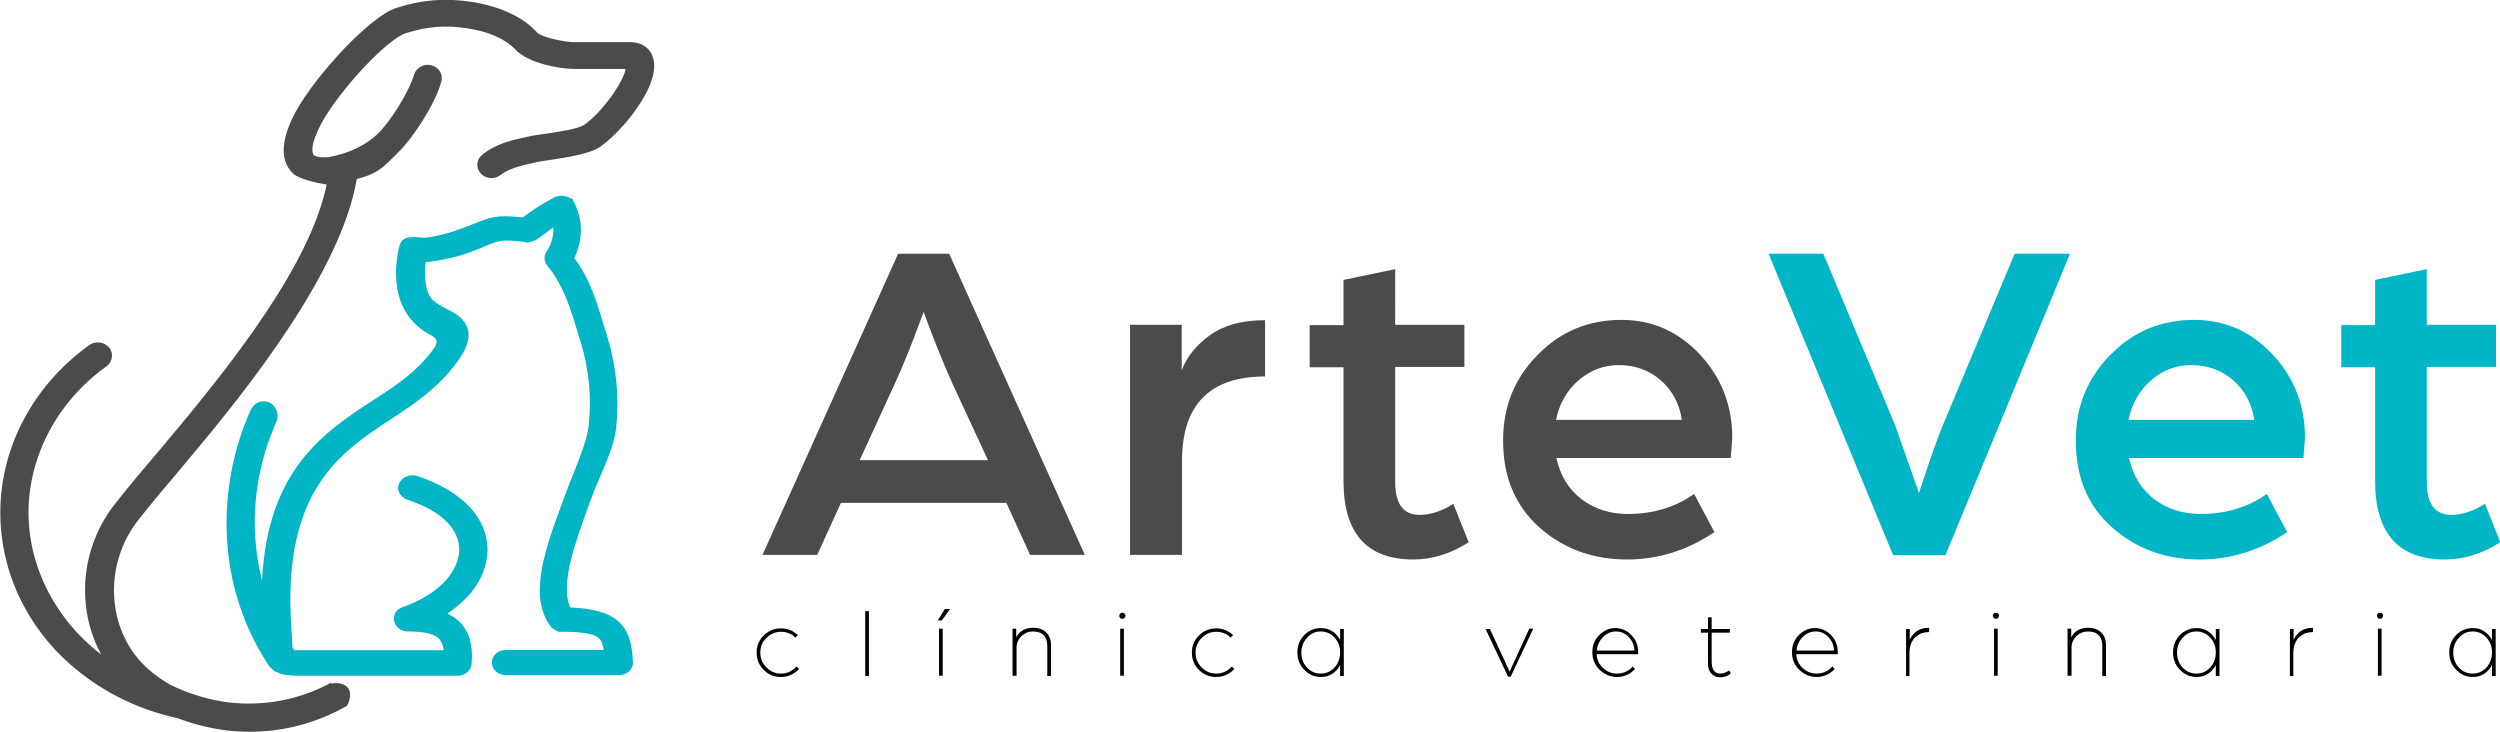 <svg xmlns="http://www.w3.org/2000/svg" xmlns:xlink="http://www.w3.org/1999/xlink" id="Capa_1" x="0px" y="0px" viewBox="0 0 812.8 237.9" style="enable-background:new 0 0 812.8 237.9;" xml:space="preserve"><style type="text/css">	.st0{fill:#4D4A4A;}	.st1{fill:#00B5C6;}</style><g>	<path class="st0" d="M211.7,17.3c-1-1.7-2.4-2.8-4.4-3.3c-0.8-0.2-1.6-0.3-2.4-0.3h-18.4c-2.6,0-10.1-1.4-12-3.2l-0.1-0.2  c-0.1-0.1-0.1-0.1-0.2-0.2c-4.7-4.9-12-8.1-20.9-9.5c-8.6-1.3-16.2-0.7-24.5,2c-8.5,2.7-26.1,21.8-32.6,33.6  c-2.1,3.9-3.4,7.4-3.8,10.4c-0.6,4.2,0.4,7.6,3.1,10c1.8,1.6,7.4,2.9,10.7,3.4c-5.3,25.7-29.9,57.4-53.3,85.1  c-5.7,6.7-11.1,13.1-15.5,18.7c-6.7,8.5-10.2,19.2-9.7,30.1c0.3,6.8,2.1,13.2,5.2,18.9c-0.7-0.5-1.4-1.1-2.1-1.7  c-8.4-7-14.7-16-18.3-26c-4.2-11.8-4.3-24.2-0.3-36.1c4-11.8,11.7-22.2,22.4-29.9c1-0.7,1.6-1.8,1.8-3c0.1-1.2-0.2-2.3-1-3.2  c-1.6-1.8-4.4-2.1-6.4-0.7c-12.2,8.8-21,20.6-25.6,34.2c-4.5,13.6-4.4,27.9,0.3,41.4c4,11.4,11.2,21.7,20.9,29.7  c9.4,7.8,20.9,13.4,33.2,16c5.2,2,10.6,3.3,16.1,4c2.5,0.3,5,0.4,7.4,0.4c10.9,0,21.5-2.8,31.1-8.2l0.4-0.2l0.2-0.4  c1.1-2.3,1.1-4.2,0.1-5.5c-1.4-1.7-4-1.6-5.4-1.4l-0.2-0.2l-0.9,0.5c-9.8,5.1-20.9,7.1-31.9,5.9c-6.7-0.8-13.3-2.8-19.4-5.8  c-0.6-0.4-1.2-0.7-1.8-1.1c-2.4-1.5-4.7-3.3-6.6-5.2c-6-5.9-9.4-14-9.8-22.7c-0.4-8.9,2.4-17.6,7.9-24.6c4.5-5.7,9.6-11.7,15-18.1  l0.3-0.4c21.5-25.4,50.6-62.6,55.7-92.3c6.3-1.6,8.4-3.6,11.5-6.7c0.5-0.5,1.1-1.1,1.7-1.7c4.8-4.5,12.3-15.9,14.3-23.3  c0.3-1.1,0.1-2.2-0.4-3.2c-0.6-1-1.7-1.8-2.9-2.1c-2.4-0.6-4.9,0.8-5.6,3.1c-1.6,5.6-8,15.7-11.9,19.3c-3.9,3.7-9.3,6.3-16,7.5  c-3.3,0.2-4.4-0.4-4.7-0.7c-0.4-0.4-0.5-1.4-0.4-2.7c0.3-2,1.3-4.6,2.9-7.6c6-11,21.4-27.4,27.4-29.3c6.9-2.2,12.9-2.7,20-1.6  c6.8,1,12.2,3.4,15.5,6.7c0.1,0.1,0.1,0.1,0.2,0.2l0.7,0.8l0.1,0c4.4,3.7,13.2,5.5,18.2,5.5h16.8c-0.1,0.3-0.1,0.6-0.2,0.9  c-0.8,2.4-2.7,5.8-5.3,9.2c-2.6,3.4-5.5,6.4-8,8.1c-1.9,1.3-8.4,2.3-12.7,2.9c-2,0.3-3.8,0.5-5,0.8c-5.2,1.1-10.6,2.2-15.3,5.9  c-1,0.8-1.6,1.8-1.7,3c-0.1,1.2,0.3,2.3,1.1,3.2c1.7,1.8,4.5,2,6.4,0.5c3-2.3,7.3-3.2,11.4-4.1c1.2-0.3,2.8-0.5,4.7-0.8  c5.9-0.9,13.2-2,16.5-4.4c3.2-2.3,6.8-5.9,10-10c3.2-4.2,5.6-8.3,6.6-11.7c0.4-1.1,0.8-2.8,0.8-4.5  C212.7,19.8,212.3,18.5,211.7,17.3z"></path>	<path class="st1" d="M200.7,201.7c-3.2-2.6-7.9-3.9-15.3-4.2c-3.4-7.6,1.6-21.1,6.4-34.3c1-2.8,2.2-5.5,3.3-8.2  c2.4-5.6,4.7-11,5.2-15.7c1.1-10.1,0.1-20.2-2.9-30c-0.4-1.2-0.7-2.4-1.1-3.5c-2.3-7.7-4.4-14.9-9.6-21.9c1.2-2.4,1.9-4.9,2.1-7.6  c0.3-3.5-0.4-7-2-10.2l-0.9-1.8l-0.3,0.3c-1.5-1.1-3.6-1.3-5.4-0.4c-1.9,1-3.7,2-5.4,3.1c-1.7,1.1-3.3,2.2-4.8,3.4  c-8.7-0.9-10-0.3-16.3,2.2c-0.7,0.3-1.4,0.6-2.3,0.9c-2.6,1-5,1.8-7,2.3l-0.7,0.2c-1.8,0.4-4.6,1-5.8,1l-2.3-0.2v0  c-5-0.2-5.7,0.9-6.5,6.9c-0.8,5.7-0.2,10.7,1.5,14.9c1.9,4.4,5.1,7.8,9.7,10.2c0.9,0.5,1.4,1,1.6,1.6c0.2,0.8-0.2,1.8-1.2,3.1  c-5.2,6.9-11.1,11-18.9,16c-16.4,10.7-34.8,22.7-36.6,59c-0.7-2.9-1.3-5.9-1.7-8.9c-1.9-14.4,0.3-29.2,6.3-42.6  c1.1-2.4,0.1-5.3-2.1-6.4c-1.1-0.5-2.3-0.6-3.4-0.2c-1.2,0.4-2.2,1.4-2.8,2.6c-6.8,15.2-9.2,31.9-7.1,48.2  c1.6,12.2,5.9,23.9,12.3,33.8c0.4,0.9,1.1,1.7,2,2.4l1,0.8l0.1-0.1c2.1,1.2,4.6,1.3,8.7,1.3c0.8,0,1.6,0,2.5,0c0.4,0,0.8,0,3.6,0  h44.1c2.4,0,4.4-1.6,4.6-3.7c0.3-3.2,0.4-8-2.5-12.2c-1.3-1.8-3-3.2-5.3-4.3c2.7-1.9,5.1-3.9,7.1-6.2c3.8-4.4,5.8-9.3,5.9-14.2  c0.1-5.1-1.9-10.1-5.8-14.3c-4-4.2-9.7-7.6-17-10c-2.3-0.8-4.9,0.2-5.9,2.3c-0.5,1-0.5,2.1,0,3c0.5,1.1,1.5,2,2.7,2.4  c5.8,1.9,10.2,4.4,13.1,7.5c2.5,2.7,3.8,5.8,3.7,8.9c-0.1,3.2-1.5,6.4-4,9.4c-3.3,3.8-8.2,6.9-14.4,9.1c-1.2,0.4-2.2,1.3-2.6,2.4  c-0.4,1-0.3,2.1,0.2,3.1c0.7,1.5,2.4,2.4,4.2,2.4c5.6,0,9.1,0.9,10.4,2.8c0.6,0.9,1,2,1.2,3.3h-39.6l-3.8,0c-2.2,0-4.1,0-5.2,0  c-0.2-0.3-0.4-0.6-0.6-0.9c-0.1-0.9-0.1-2-0.2-3.2l0-0.4c-0.1-1-0.1-2.2-0.2-3.2c-2.9-44.3,16-56.7,32.7-67.6  c8-5.2,15-10.1,21-18.1c2-2.7,4.6-6.7,3.8-10.6c-0.6-2.5-2.4-4.6-5.5-6.2l-1-0.5c-2.5-1.3-5.4-2.8-6.3-5c-1.2-2.8-1.5-6.3-1-10.5  c2.2-0.1,5.3-0.7,8.4-1.4c2.6-0.6,5.5-1.5,8.6-2.8c0.9-0.4,1.7-0.7,2.4-1c4.6-1.9,5.2-2.1,11.4-1.5c0.3,0,0.6,0.1,0.8,0.1  c0.4,0.1,0.8,0.1,1.1,0.1v0.3l1.8-0.5c0.1,0,0.1,0,0.2-0.1l0.2,0l0,0c1-0.3,1.6-0.8,2.3-1.3l0.5-0.4c1.2-0.9,2.5-1.8,3.8-2.7  c0,0.5,0,1,0,1.5c-0.2,2.2-0.9,4.4-2.2,6.3c-1,1.5-0.8,3.3,0.3,4.6c5.3,6.6,7.5,13.9,9.8,21.6c0.3,1.1,0.6,2.1,1,3.2  c2.7,8.9,3.6,18,2.6,27.1c-0.5,4.4-2.6,9.8-4.9,15.5c-0.9,2.2-1.8,4.4-2.6,6.7l-0.9,2.4c-5.6,15.2-11.4,30.8-4,40.7  c0.6,0.8,1.4,1.3,2.4,1.6v0.2h1.4c6.5,0,10.1,0.6,11.8,2c0.9,0.7,1.4,2,1.7,3.9h-31.8c-2.6,0-4.6,1.8-4.6,4.1s2.1,4.1,4.6,4.1h36.7  c2.6,0,4.6-1.8,4.6-4.1C205.5,210.5,205,205.3,200.7,201.7z"></path>	<g>		<path d="M803.9,205.3c1.8,0,3.3,0.7,4.5,2c1.2,1.3,1.8,2.9,1.8,4.8c0,1.9-0.6,3.6-1.8,4.9c-1.2,1.3-2.7,2-4.5,2   c-1.8,0-3.3-0.7-4.5-2c-1.2-1.3-1.8-2.9-1.8-4.8c0-1.9,0.6-3.5,1.8-4.8C800.6,206,802.1,205.3,803.9,205.3 M803.9,220.1   c1.4,0,2.6-0.3,3.7-1c1.1-0.7,2-1.7,2.6-2.9v3.6h1.2v-15.3h-1.2v3.6c-0.6-1.2-1.5-2.2-2.6-2.9c-1.1-0.7-2.3-1-3.7-1   c-2.1,0-3.9,0.8-5.4,2.3c-1.5,1.6-2.2,3.4-2.2,5.6c0,2.2,0.7,4.1,2.2,5.6C800,219.3,801.8,220.1,803.9,220.1 M773.8,201.2   c0.3,0,0.5-0.1,0.7-0.3c0.2-0.2,0.3-0.4,0.3-0.7c0-0.3-0.1-0.5-0.3-0.7c-0.2-0.2-0.4-0.3-0.7-0.3c-0.3,0-0.5,0.1-0.7,0.3   c-0.2,0.2-0.3,0.4-0.3,0.7c0,0.3,0.1,0.5,0.3,0.7C773.2,201.1,773.5,201.2,773.8,201.2 M774.3,204.4h-1.2v15.3h1.2V204.4z    M745.6,219.8v-7.4c0-1.3,0.2-2.4,0.6-3.3c0.4-0.9,0.9-1.7,1.6-2.2c0.7-0.5,1.3-0.9,2-1.1c0.7-0.2,1.4-0.3,2.2-0.3v-1.4   c-3,0-5.1,1.3-6.3,3.9v-3.5h-1.2v15.3H745.6z M714.1,205.3c1.8,0,3.3,0.7,4.5,2c1.2,1.3,1.8,2.9,1.8,4.8c0,1.9-0.6,3.6-1.8,4.9   c-1.2,1.3-2.7,2-4.5,2c-1.8,0-3.3-0.7-4.5-2c-1.2-1.3-1.8-2.9-1.8-4.8c0-1.9,0.6-3.5,1.8-4.8C710.8,206,712.3,205.3,714.1,205.3    M714.1,220.1c1.4,0,2.6-0.3,3.7-1c1.1-0.7,2-1.7,2.6-2.9v3.6h1.2v-15.3h-1.2v3.6c-0.6-1.2-1.5-2.2-2.6-2.9c-1.1-0.7-2.3-1-3.7-1   c-2.1,0-3.9,0.8-5.4,2.3c-1.5,1.6-2.2,3.4-2.2,5.6c0,2.2,0.7,4.1,2.2,5.6C710.2,219.3,712,220.1,714.1,220.1 M673.5,219.8v-9.2   c0-1.5,0.5-2.7,1.6-3.8c1.1-1,2.3-1.5,3.7-1.5c3.1,0,4.7,1.6,4.7,4.8v9.7h1.2v-10c0-1.8-0.5-3.2-1.6-4.2c-1-1-2.4-1.5-4.2-1.5   c-2.5,0-4.4,1-5.5,3.1v-2.8h-1.2v15.3H673.5z M648.9,201.2c0.3,0,0.5-0.1,0.7-0.3c0.2-0.2,0.3-0.4,0.3-0.7c0-0.3-0.1-0.5-0.3-0.7   c-0.2-0.2-0.4-0.3-0.7-0.3c-0.3,0-0.5,0.1-0.7,0.3c-0.2,0.2-0.3,0.4-0.3,0.7c0,0.3,0.1,0.5,0.3,0.7   C648.4,201.1,648.7,201.2,648.9,201.2 M649.5,204.4h-1.2v15.3h1.2V204.4z M620.8,219.8v-7.4c0-1.3,0.2-2.4,0.6-3.3   c0.4-0.9,0.9-1.7,1.6-2.2c0.7-0.5,1.3-0.9,2-1.1c0.7-0.2,1.4-0.3,2.2-0.3v-1.4c-3,0-5.1,1.3-6.3,3.9v-3.5h-1.2v15.3H620.8z    M590.6,220.1c2.3,0,4.3-0.9,5.9-2.6l-0.8-0.8c-1.3,1.5-3,2.3-5.1,2.3c-1.7,0-3.2-0.6-4.5-1.8c-1.3-1.2-2-2.7-2.1-4.5h13.5l0-0.7   c0-2.1-0.7-4-2.2-5.5c-1.4-1.5-3.2-2.3-5.2-2.3c-2.1,0-3.8,0.8-5.3,2.3c-1.5,1.6-2.2,3.4-2.2,5.6c0,2.2,0.8,4.1,2.3,5.6   C586.6,219.3,588.5,220.1,590.6,220.1 M586.1,207.1c1.2-1.2,2.6-1.8,4.2-1.8c1.6,0,3,0.6,4.1,1.8c1.2,1.2,1.8,2.7,1.9,4.4h-12.2   C584.2,209.8,584.9,208.3,586.1,207.1 M556.4,219c0.7,0.8,1.7,1.2,2.9,1.2c1.3,0,2.4-0.4,3.4-1.2l-0.5-1l-0.4,0.2   c-0.2,0.2-0.6,0.3-1,0.5c-0.5,0.2-1,0.3-1.5,0.3c-1.8,0-2.8-1.3-2.8-3.9v-9.4h5.9v-1.2h-5.9v-3.8h-1.2v3.8h-2.3v1.2h2.3v9.4   C555.2,216.9,555.6,218.2,556.4,219 M525.7,220.1c2.3,0,4.3-0.9,5.9-2.6l-0.8-0.8c-1.3,1.5-3,2.3-5.1,2.3c-1.7,0-3.2-0.6-4.5-1.8   c-1.3-1.2-2-2.7-2.1-4.5h13.5l0-0.7c0-2.1-0.7-4-2.2-5.5c-1.4-1.5-3.2-2.3-5.2-2.3c-2.1,0-3.8,0.8-5.3,2.3   c-1.5,1.6-2.2,3.4-2.2,5.6c0,2.2,0.8,4.1,2.3,5.6C521.7,219.3,523.6,220.1,525.7,220.1 M521.2,207.1c1.2-1.2,2.6-1.8,4.2-1.8   c1.6,0,3,0.6,4.1,1.8c1.2,1.2,1.8,2.7,1.9,4.4h-12.2C519.3,209.8,520,208.3,521.2,207.1 M491.2,219.9l7.3-15.5h-1.3l-5.6,12.2   l-0.8,1.8l-0.8-1.8l-5.6-12.1H483l7.3,15.5H491.2z M429.4,205.3c1.8,0,3.3,0.7,4.5,2c1.2,1.3,1.8,2.9,1.8,4.8   c0,1.9-0.6,3.6-1.8,4.9c-1.2,1.3-2.7,2-4.5,2c-1.8,0-3.3-0.7-4.5-2c-1.2-1.3-1.8-2.9-1.8-4.8c0-1.9,0.6-3.5,1.8-4.8   C426.1,206,427.6,205.3,429.4,205.3 M429.4,220.1c1.4,0,2.6-0.3,3.7-1c1.1-0.7,2-1.7,2.6-2.9v3.6h1.2v-15.3h-1.2v3.6   c-0.6-1.2-1.5-2.2-2.6-2.9c-1.1-0.7-2.3-1-3.7-1c-2.1,0-3.9,0.8-5.4,2.3c-1.5,1.6-2.2,3.4-2.2,5.6c0,2.2,0.7,4.1,2.2,5.6   C425.5,219.3,427.3,220.1,429.4,220.1 M395.4,220.1c2.3,0,4.3-0.9,5.9-2.6l-0.8-0.8c-1.4,1.5-3.1,2.3-5.1,2.3   c-1.9,0-3.4-0.7-4.7-2c-1.3-1.3-2-2.9-2-4.8c0-1.9,0.7-3.5,2-4.8c1.3-1.3,2.9-2,4.7-2c1.8,0,3.4,0.6,4.7,1.9l0.8-0.8   c-1.6-1.5-3.4-2.2-5.5-2.2c-2.2,0-4.1,0.8-5.6,2.3c-1.6,1.6-2.3,3.4-2.3,5.6c0,2.2,0.8,4.1,2.3,5.6   C391.3,219.3,393.2,220.1,395.4,220.1 M364.9,201.2c0.3,0,0.5-0.1,0.7-0.3c0.2-0.2,0.3-0.4,0.3-0.7c0-0.3-0.1-0.5-0.3-0.7   c-0.2-0.2-0.4-0.3-0.7-0.3c-0.3,0-0.5,0.1-0.7,0.3c-0.2,0.2-0.3,0.4-0.3,0.7c0,0.3,0.1,0.5,0.3,0.7   C364.4,201.1,364.6,201.2,364.9,201.2 M365.4,204.4h-1.2v15.3h1.2V204.4z M330.5,219.8v-9.2c0-1.5,0.5-2.7,1.6-3.8   c1.1-1,2.3-1.5,3.7-1.5c3.1,0,4.7,1.6,4.7,4.8v9.7h1.2v-10c0-1.8-0.5-3.2-1.6-4.2c-1-1-2.4-1.5-4.2-1.5c-2.5,0-4.4,1-5.5,3.1v-2.8   h-1.2v15.3H330.5z M306.5,204.4h-1.2v15.3h1.2V204.4z M306.2,201.7l2.7-3.7h-1.7l-2.3,3.7H306.2z M282.5,198.7h-1.2v21.1h1.2   V198.7z M253.9,220.1c2.3,0,4.3-0.9,5.9-2.6l-0.8-0.8c-1.4,1.5-3.1,2.3-5.1,2.3c-1.9,0-3.4-0.7-4.7-2c-1.3-1.3-2-2.9-2-4.8   c0-1.9,0.6-3.5,2-4.8c1.3-1.3,2.9-2,4.7-2c1.8,0,3.4,0.6,4.7,1.9l0.8-0.8c-1.6-1.5-3.4-2.2-5.5-2.2c-2.2,0-4.1,0.8-5.6,2.3   c-1.6,1.6-2.3,3.4-2.3,5.6c0,2.2,0.8,4.1,2.3,5.6C249.8,219.3,251.6,220.1,253.9,220.1"></path>	</g>	<g>		<path class="st1" d="M794.9,181.9c6.2,0,12.2-1.9,18-5.6l-5-12.5l-1.5,0.9c-0.9,0.6-2.3,1.2-4.1,1.8c-1.8,0.6-3.6,0.9-5.3,0.9   c-5.3,0-8-3.5-8-10.6v-37.5h22.5v-13.7H789V87.5l-16.8,3.5v14.7h-11v13.7h11v37C772.2,173.4,779.8,181.9,794.9,181.9 M686.6,171.4   c7.9,7,17.4,10.5,28.6,10.5c10.2,0,19.6-3,28.4-8.9l-6.6-12.4c-6.1,4.3-13.3,6.5-21.5,6.5c-5.8,0-10.9-1.6-15.1-4.8   c-4.2-3.2-6.9-7.6-8.2-13.4h56.7l0.5-6.5c0-10.6-3.5-19.6-10.5-27.1c-7-7.5-15.5-11.3-25.5-11.3c-10.8,0-19.9,3.8-27.3,11.4   c-7.5,7.6-11.2,16.8-11.2,27.6C674.8,154.9,678.7,164.4,686.6,171.4 M699.4,123.6c3.8-3.3,8.2-4.9,13-4.9c5.2,0,9.8,1.6,13.6,4.9   c3.8,3.3,6.1,7.6,6.9,12.9H692C693.1,131.2,695.6,126.9,699.4,123.6 M632.5,180.5l40.5-98h-18l-23.4,55.9   c-1.9,4.7-4.5,12-7.7,21.9l-7.7-21.9l-23.4-55.9h-17.8l40.5,98H632.5z"></path>	</g>	<g>		<path class="st0" d="M500.4,171.4c7.9,7,17.4,10.5,28.6,10.5c10.2,0,19.6-3,28.4-8.9l-6.6-12.4c-6.1,4.3-13.3,6.5-21.5,6.5   c-5.8,0-10.9-1.6-15.1-4.8c-4.2-3.2-6.9-7.6-8.2-13.4h56.7l0.5-6.5c0-10.6-3.5-19.6-10.5-27.1c-7-7.5-15.5-11.3-25.5-11.3   c-10.8,0-19.9,3.8-27.3,11.4c-7.5,7.6-11.2,16.8-11.2,27.6C488.6,154.9,492.6,164.4,500.4,171.4 M513.3,123.6   c3.8-3.3,8.2-4.9,13-4.9c5.2,0,9.8,1.6,13.6,4.9c3.8,3.3,6.1,7.6,6.9,12.9h-40.9C507,131.2,509.4,126.9,513.3,123.6 M459.5,181.9   c6.2,0,12.2-1.9,18-5.6l-5-12.5l-1.5,0.9c-0.9,0.6-2.3,1.2-4.1,1.8c-1.8,0.6-3.6,0.9-5.3,0.9c-5.3,0-8-3.5-8-10.6v-37.5h22.5   v-13.7h-22.5V87.5l-16.8,3.5v14.7h-11v13.7h11v37C436.8,173.4,444.4,181.9,459.5,181.9 M384.3,180.4v-30.5c0-18.3,9-27.5,27-27.5   v-18.3c-7.4,0-13.3,1.6-17.8,4.8c-4.5,3.2-7.6,7-9.3,11.5v-14.8h-16.8v74.8H384.3z M290.9,124.8c3-6.5,6.1-14.4,9.4-23.4l1.4,3.8   c0.9,2.4,2.1,5.6,3.7,9.5c1.6,3.9,3,7.3,4.3,10.1l11.5,24.8h-41.7L290.9,124.8z M265.7,180.4l7.7-16.9h53.8l7.7,16.9h17.8   l-44.1-97.9H292l-44.1,97.9H265.7z"></path>	</g></g></svg>